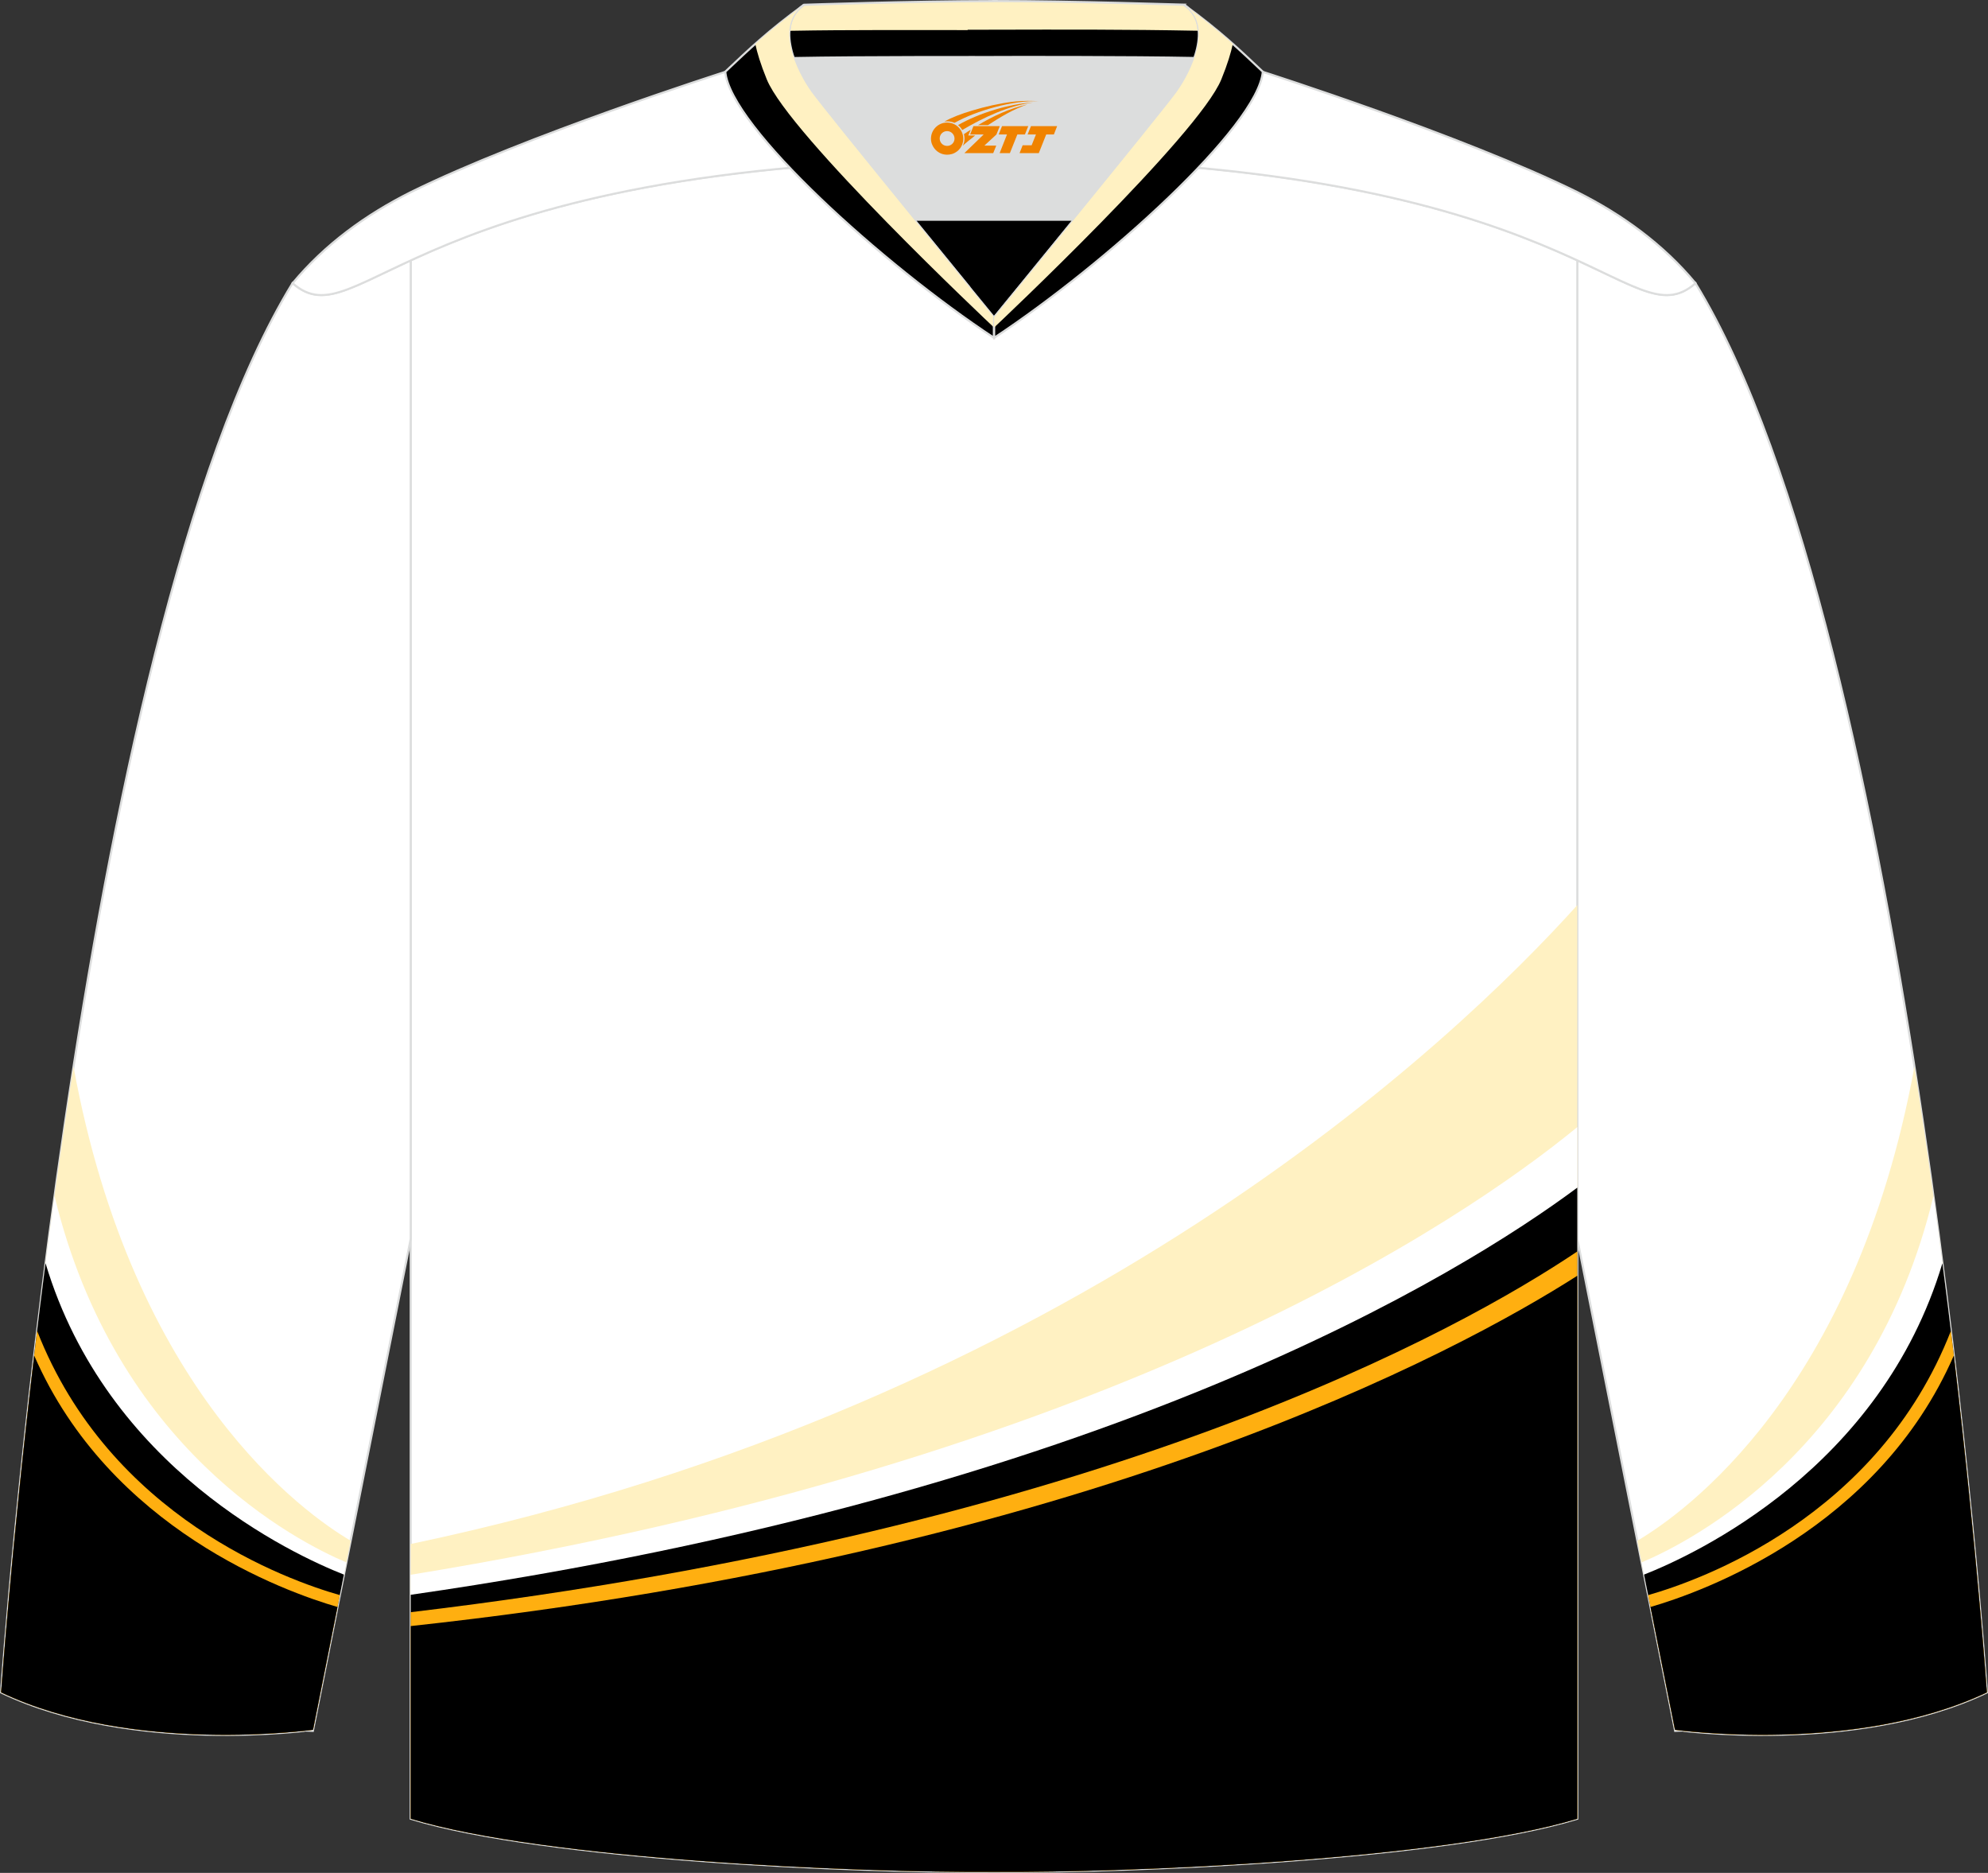 <?xml version="1.0" encoding="utf-8"?>
<!-- Generator: Adobe Illustrator 24.0.1, SVG Export Plug-In . SVG Version: 6.00 Build 0)  -->
<svg xmlns="http://www.w3.org/2000/svg" xmlns:xlink="http://www.w3.org/1999/xlink" version="1.1" id="图层_1" x="0px" y="0px" width="378.18px" height="356.23px" viewBox="0 0 378.18 356.23" enable-background="new 0 0 378.18 356.23" xml:space="preserve">
<rect x="0" y="0" width="378.18" height="356.23" fill="#333333" stroke="none"/>
<g>
	
		<path fill-rule="evenodd" clip-rule="evenodd" fill="#FFFFFF" stroke="#DCDDDD" stroke-width="0.4" stroke-miterlimit="22.926" d="   M377.97,321.9c0,0-14.06-200.43-55.45-268.05l-0.03,0.02h-0.01c-5.46,4.75-10.24,1.25-22.43-4.37v186.14l18.58,93.37   C318.63,329.01,352.89,333.84,377.97,321.9z"/>
	<g>
		<path fill-rule="evenodd" clip-rule="evenodd" fill="#FFF1C2" d="M311.47,293.05c8.77-5.17,41.41-28.22,52.71-90.16    c9.84,62.87,13.78,119.01,13.78,119.01c-25.08,11.94-59.34,7.11-59.34,7.11L311.47,293.05z"/>
		<path fill-rule="evenodd" clip-rule="evenodd" fill="#FFFFFF" d="M312.29,297.17c9.43-3.98,43.89-21.57,55.51-69.66    c7.2,52.19,10.16,94.39,10.16,94.39c-25.08,11.94-59.34,7.11-59.34,7.11L312.29,297.17z"/>
		<path fill-rule="evenodd" clip-rule="evenodd" d="M312.75,299.49c9.74-3.84,45.07-20.21,56.76-59.23    c5.97,46.15,8.46,81.64,8.46,81.64c-25.08,11.94-59.34,7.11-59.34,7.11L312.75,299.49z"/>
		<path fill-rule="evenodd" clip-rule="evenodd" fill="#FFAF10" d="M313.53,303.39c9.83-2.79,43.74-14.77,57.59-50.25    c4.81,39.71,6.85,68.76,6.85,68.76c-25.08,11.94-59.34,7.11-59.34,7.11L313.53,303.39z"/>
		<path fill-rule="evenodd" clip-rule="evenodd" d="M313.98,305.65c9.89-2.87,43.3-14.78,57.7-47.83    c4.4,37.28,6.29,64.07,6.29,64.07c-25.08,11.94-59.34,7.11-59.34,7.11L313.98,305.65z"/>
	</g>
	
		<path fill-rule="evenodd" clip-rule="evenodd" fill="#FFFFFF" stroke="#DCDDDD" stroke-width="0.4" stroke-miterlimit="22.926" d="   M78.13,49.5v296.42c25.5,7.76,84.99,10.3,110.96,10.1c25.97,0.2,85.46-2.34,110.96-10.1V49.5c-16.55-7.62-46.77-19.15-110.96-19.32   C124.89,30.35,94.68,41.88,78.13,49.5L78.13,49.5L78.13,49.5z"/>
	<g>
		<path fill-rule="evenodd" clip-rule="evenodd" fill="#FFF1C2" d="M300.05,172.16c-23.25,25.8-95.49,94.95-221.92,121.51v52.25    c25.5,7.76,84.99,10.3,110.96,10.1c25.97,0.2,85.46-2.34,110.96-10.1V172.16z"/>
		<path fill-rule="evenodd" clip-rule="evenodd" fill="#FFFFFF" d="M300.05,214.38c-21.76,17.83-88.4,63.4-221.92,85.14v46.4    c25.5,7.76,84.99,10.3,110.96,10.1c25.97,0.2,85.46-2.34,110.96-10.1V214.38z"/>
		<path fill-rule="evenodd" clip-rule="evenodd" d="M300.05,225.89c-21.81,16.22-89.26,58.34-221.92,77.44v42.59    c25.5,7.76,84.99,10.3,110.96,10.1c25.97,0.2,85.46-2.34,110.96-10.1V225.89z"/>
		<path fill-rule="evenodd" clip-rule="evenodd" fill="#FFAF10" d="M300.05,238.03c-21.8,14.65-89.54,52.84-221.92,68.61v39.28    c25.5,7.76,84.99,10.3,110.96,10.1c25.97,0.2,85.46-2.34,110.96-10.1V238.03z"/>
		<path fill-rule="evenodd" clip-rule="evenodd" d="M300.05,242.65c-22.34,14.27-92.74,52.62-221.92,66.63v36.65    c25.5,7.76,84.99,10.3,110.96,10.1c25.97,0.2,85.46-2.34,110.96-10.1V242.65z"/>
	</g>
	
		<path fill-rule="evenodd" clip-rule="evenodd" fill="#FFFFFF" stroke="#DCDDDD" stroke-width="0.4" stroke-miterlimit="22.926" d="   M0.21,321.9c0,0,14.06-200.43,55.45-268.05l0.03,0.02h0.01c5.46,4.75,10.24,1.25,22.43-4.37v186.14l-18.58,93.37   C59.55,329.01,25.29,333.84,0.21,321.9z"/>
	<g>
		<path fill-rule="evenodd" clip-rule="evenodd" fill="#FFF1C2" d="M66.71,293.05c-8.77-5.17-41.41-28.22-52.72-90.16    C4.15,265.77,0.21,321.9,0.21,321.9c25.08,11.94,59.34,7.11,59.34,7.11L66.71,293.05z"/>
		<path fill-rule="evenodd" clip-rule="evenodd" fill="#FFFFFF" d="M65.89,297.17c-9.43-3.98-43.89-21.57-55.51-69.66    C3.17,279.7,0.21,321.9,0.21,321.9c25.08,11.94,59.34,7.11,59.34,7.11L65.89,297.17z"/>
		<path fill-rule="evenodd" clip-rule="evenodd" d="M65.42,299.49c-9.73-3.84-45.07-20.21-56.76-59.23    C2.7,286.41,0.21,321.9,0.21,321.9c25.08,11.94,59.34,7.11,59.34,7.11L65.42,299.49z"/>
		<path fill-rule="evenodd" clip-rule="evenodd" fill="#FFAF10" d="M64.65,303.39c-9.83-2.79-43.74-14.77-57.59-50.26    c-4.81,39.71-6.85,68.76-6.85,68.76C25.29,333.83,59.55,329,59.55,329L64.65,303.39z"/>
		<path fill-rule="evenodd" clip-rule="evenodd" d="M64.2,305.65c-9.89-2.87-43.3-14.78-57.7-47.83    c-4.4,37.28-6.29,64.07-6.29,64.07C25.29,333.83,59.55,329,59.55,329L64.2,305.65z"/>
	</g>
	
		<path fill-rule="evenodd" clip-rule="evenodd" fill="#FFFFFF" stroke="#DCDDDD" stroke-width="0.4" stroke-miterlimit="22.926" d="   M189.92,19.97h-0.65h-0.35h-0.65l-0.68-0.01l0,0l-0.7-0.02l-0.72-0.02l-0.74-0.03l-0.76-0.04l-0.78-0.04l0,0l-0.8-0.05l0,0   l-0.81-0.05l0,0l-0.83-0.06l-0.85-0.06l-0.86-0.07l0,0l-0.87-0.07l-0.89-0.08l-0.9-0.08l0,0l-0.91-0.09l-0.92-0.09l-0.93-0.1   l-0.93-0.1l-0.94-0.1l-0.95-0.11l-0.95-0.11l-0.96-0.11l0,0l-0.96-0.11l-0.96-0.12l0,0l-0.96-0.12l0,0L165.75,18l0,0l-0.96-0.12   l0,0l-0.96-0.12l0,0l-0.96-0.13l-0.96-0.13l0,0l-0.95-0.13l-0.95-0.13l0,0l-0.94-0.13l-0.94-0.13l0,0l-0.93-0.13l0,0l-0.92-0.13   l-0.91-0.13l0,0l-0.9-0.13l-0.89-0.13l0,0l-0.88-0.13l-0.86-0.13l-0.85-0.13l-0.84-0.13l-0.82-0.13l-0.8-0.13l0,0l-0.79-0.13   l-0.77-0.13l-0.75-0.12l-0.73-0.12l-0.71-0.12l-0.68-0.12l-0.66-0.11l0,0l-0.64-0.11l-0.61-0.11l-0.59-0.11l-0.56-0.1l-0.53-0.1   l-0.5-0.09l-0.47-0.09l-0.44-0.09l-0.41-0.08l-0.38-0.08l-0.35-0.07c0,0-38.03,12.13-59.82,22.88   c-8.53,4.27-16.34,9.94-22.47,17.32c12.9,11.29,21.79-23.36,133.44-23.66c111.64,0.3,120.54,34.95,133.43,23.66   c-6.13-7.38-13.94-13.05-22.47-17.32c-21.79-10.75-59.82-22.88-59.82-22.88l-0.35,0.07l-0.38,0.08l-0.41,0.08l-0.44,0.09   l-0.47,0.09l-0.5,0.09l-0.53,0.1l-0.56,0.1l-0.59,0.11l-0.61,0.11l-0.64,0.11l0,0l-0.66,0.11l-0.68,0.12l-0.71,0.12l-0.73,0.12   l-0.75,0.12l-0.77,0.13l-0.78,0.13l0,0l-0.8,0.13l-0.82,0.13l-0.84,0.13l-0.85,0.13l-0.86,0.13l-0.88,0.13l0,0l-0.89,0.13   l-0.9,0.13l0,0l-0.91,0.13l-0.92,0.13l0,0l-0.93,0.13l0,0l-0.94,0.13l-0.94,0.13l0,0l-0.95,0.13l-0.95,0.13l0,0l-0.96,0.13   l-0.96,0.13l0,0l-0.96,0.12l0,0l-1,0.12l0,0l-0.96,0.12l0,0l-0.96,0.12l0,0l-0.96,0.12l-0.96,0.11l0,0l-0.96,0.11l-0.95,0.11   l-0.95,0.11l-0.94,0.1l-0.93,0.1l-0.93,0.1l-0.92,0.09l-0.91,0.09l0,0l-0.9,0.08l-0.89,0.08l-0.87,0.07l0,0l-0.86,0.07l-0.85,0.06   l-0.83,0.06l0,0l-0.81,0.05l0,0l-0.8,0.05l0,0l-0.78,0.04l-0.76,0.04l-0.74,0.03l-0.72,0.02l-0.7,0.02l0,0L189.92,19.97z"/>
	<g>
		
			<path fill-rule="evenodd" clip-rule="evenodd" fill="#FFF1C2" stroke="#DCDDDD" stroke-width="0.4" stroke-miterlimit="22.926" d="    M152.94,0.91c0,0,20.53-0.69,36-0.7V0.2c15.47,0,36.23,0.7,36.33,0.7l-0.01,0.01c3.42,2.32,3.23,6.39,1.94,10.11    c-11.89-0.24-34.91-0.19-37.93-0.19v0.01c0,0-25.53-0.07-38.27,0.19C149.72,7.31,149.52,3.23,152.94,0.91z"/>
		<path fill-rule="evenodd" clip-rule="evenodd" d="M184.08,5.73V5.66l5.18-0.01c12.67-0.03,25.38-0.06,38.05,0.19l0.73,0.01    c0.12,1.66-0.24,3.46-0.83,5.18c-11.89-0.24-34.91-0.19-37.93-0.19v0.01c0,0-25.53-0.07-38.27,0.19    c-0.59-1.72-0.96-3.52-0.84-5.18l0.73-0.01c5.23-0.1,10.47-0.12,15.7-0.13c4.89-0.01,9.78,0,14.67,0    C182.18,5.71,183.13,5.72,184.08,5.73z"/>
		
			<path fill-rule="evenodd" clip-rule="evenodd" fill="#DCDDDD" stroke="#DCDDDD" stroke-width="0.4" stroke-miterlimit="22.926" d="    M151,11.04c12.74-0.25,38.27-0.19,38.27-0.19v-0.01c3.02-0.01,26.01-0.05,37.91,0.19c-0.88,2.53-2.26,4.91-3.36,6.44    c-1.42,1.99-10.87,13.65-19.56,24.31h-30.35l0,0c-8.69-10.66-18.14-22.32-19.56-24.31C153.26,15.94,151.88,13.57,151,11.04z"/>
		<path fill-rule="evenodd" clip-rule="evenodd" stroke="#DCDDDD" stroke-width="0.4" stroke-miterlimit="22.926" d="M173.92,41.79    h30.35c-7.9,9.7-15.17,18.58-15.17,18.58S181.82,51.49,173.92,41.79z"/>
		
		<path fill-rule="evenodd" clip-rule="evenodd" stroke="#DCDDDD" stroke-width="0.4" stroke-miterlimit="22.926" d="M152.94,0.91    c-6.96,5.09-10.4,8.42-14.97,12.73c0.91,10.42,30.04,36.72,51.11,50.61v-3.89c0,0-32.02-39.09-34.73-42.89    C151.64,13.67,147.2,4.81,152.94,0.91z"/>
		<path fill-rule="evenodd" clip-rule="evenodd" fill="#FFF1C2" d="M143.68,8.35c0.34,1.62,0.99,3.82,2.18,6.74    c4.29,10.53,42.3,46.33,43.23,47.2v-1.93c0,0-32.02-39.09-34.73-42.89S147.2,4.8,152.95,0.91C149.01,3.79,146.21,6.1,143.68,8.35z    "/>
		<path fill-rule="evenodd" clip-rule="evenodd" stroke="#DCDDDD" stroke-width="0.4" stroke-miterlimit="22.926" d="M225.26,0.91    c6.96,5.09,10.4,8.42,14.97,12.73c-0.91,10.42-30.04,36.72-51.11,50.61v-3.89c0,0,32.02-39.09,34.73-42.89    C226.56,13.67,231,4.81,225.26,0.91z"/>
		<path fill-rule="evenodd" clip-rule="evenodd" fill="#FFF1C2" d="M234.52,8.35c-0.34,1.62-0.99,3.82-2.18,6.74    c-4.29,10.53-42.3,46.33-43.23,47.2v-1.93c0,0,32.02-39.09,34.73-42.89c2.71-3.8,7.16-12.67,1.41-16.56    C229.19,3.79,232,6.1,234.52,8.35z"/>
	</g>
</g>
<g id="图层_x0020_1">
	<path fill="#F08300" d="M177.28,27.39c0.416,1.136,1.472,1.984,2.752,2.032c0.144,0,0.304,0,0.448-0.016h0.016   c0.016,0,0.064,0,0.128-0.016c0.032,0,0.048-0.016,0.08-0.016c0.064-0.016,0.144-0.032,0.224-0.048c0.016,0,0.016,0,0.032,0   c0.192-0.048,0.4-0.112,0.576-0.208c0.192-0.096,0.4-0.224,0.608-0.384c0.672-0.56,1.104-1.408,1.104-2.352   c0-0.224-0.032-0.448-0.08-0.672l0,0C183.12,25.51,183.07,25.34,182.99,25.16C182.52,24.07,181.44,23.31,180.17,23.31C178.48,23.31,177.1,24.68,177.1,26.38C177.1,26.73,177.16,27.07,177.28,27.39L177.28,27.39L177.28,27.39z M181.58,26.41L181.58,26.41C181.55,27.19,180.89,27.79,180.11,27.75C179.32,27.72,178.73,27.07,178.76,26.28c0.032-0.784,0.688-1.376,1.472-1.344   C181,24.97,181.61,25.64,181.58,26.41L181.58,26.41z"/>
	<polygon fill="#F08300" points="195.61,23.99 ,194.97,25.58 ,193.53,25.58 ,192.11,29.13 ,190.16,29.13 ,191.56,25.58 ,189.98,25.58    ,190.62,23.99"/>
	<path fill="#F08300" d="M197.58,19.26c-1.008-0.096-3.024-0.144-5.056,0.112c-2.416,0.304-5.152,0.912-7.616,1.664   C182.86,21.64,180.99,22.36,179.64,23.13C179.84,23.1,180.03,23.08,180.22,23.08c0.48,0,0.944,0.112,1.36,0.288   C185.68,21.05,192.88,19,197.58,19.26L197.58,19.26L197.58,19.26z"/>
	<path fill="#F08300" d="M183.05,24.73c4-2.368,8.88-4.672,13.488-5.248c-4.608,0.288-10.224,2-14.288,4.304   C182.57,24.04,182.84,24.36,183.05,24.73C183.05,24.73,183.05,24.73,183.05,24.73z"/>
	<polygon fill="#F08300" points="201.1,23.99 ,200.48,25.58 ,199.02,25.58 ,197.61,29.13 ,197.15,29.13 ,195.64,29.13 ,193.95,29.13    ,194.54,27.63 ,196.25,27.63 ,197.07,25.58 ,195.48,25.58 ,196.12,23.99"/>
	<polygon fill="#F08300" points="190.19,23.99 ,189.55,25.58 ,187.26,27.69 ,189.52,27.69 ,188.94,29.13 ,183.45,29.13 ,187.12,25.58    ,184.54,25.58 ,185.18,23.99"/>
	<path fill="#F08300" d="M195.47,19.85c-3.376,0.752-6.464,2.192-9.424,3.952h1.888C190.36,22.23,192.7,20.8,195.47,19.85z    M184.67,24.67C184.04,25.05,183.98,25.1,183.37,25.51c0.064,0.256,0.112,0.544,0.112,0.816c0,0.496-0.112,0.976-0.32,1.392   c0.176-0.16,0.32-0.304,0.432-0.4c0.272-0.24,0.768-0.64,1.6-1.296l0.32-0.256H184.19l0,0L184.67,24.67L184.67,24.67L184.67,24.67z"/>
</g>
</svg>